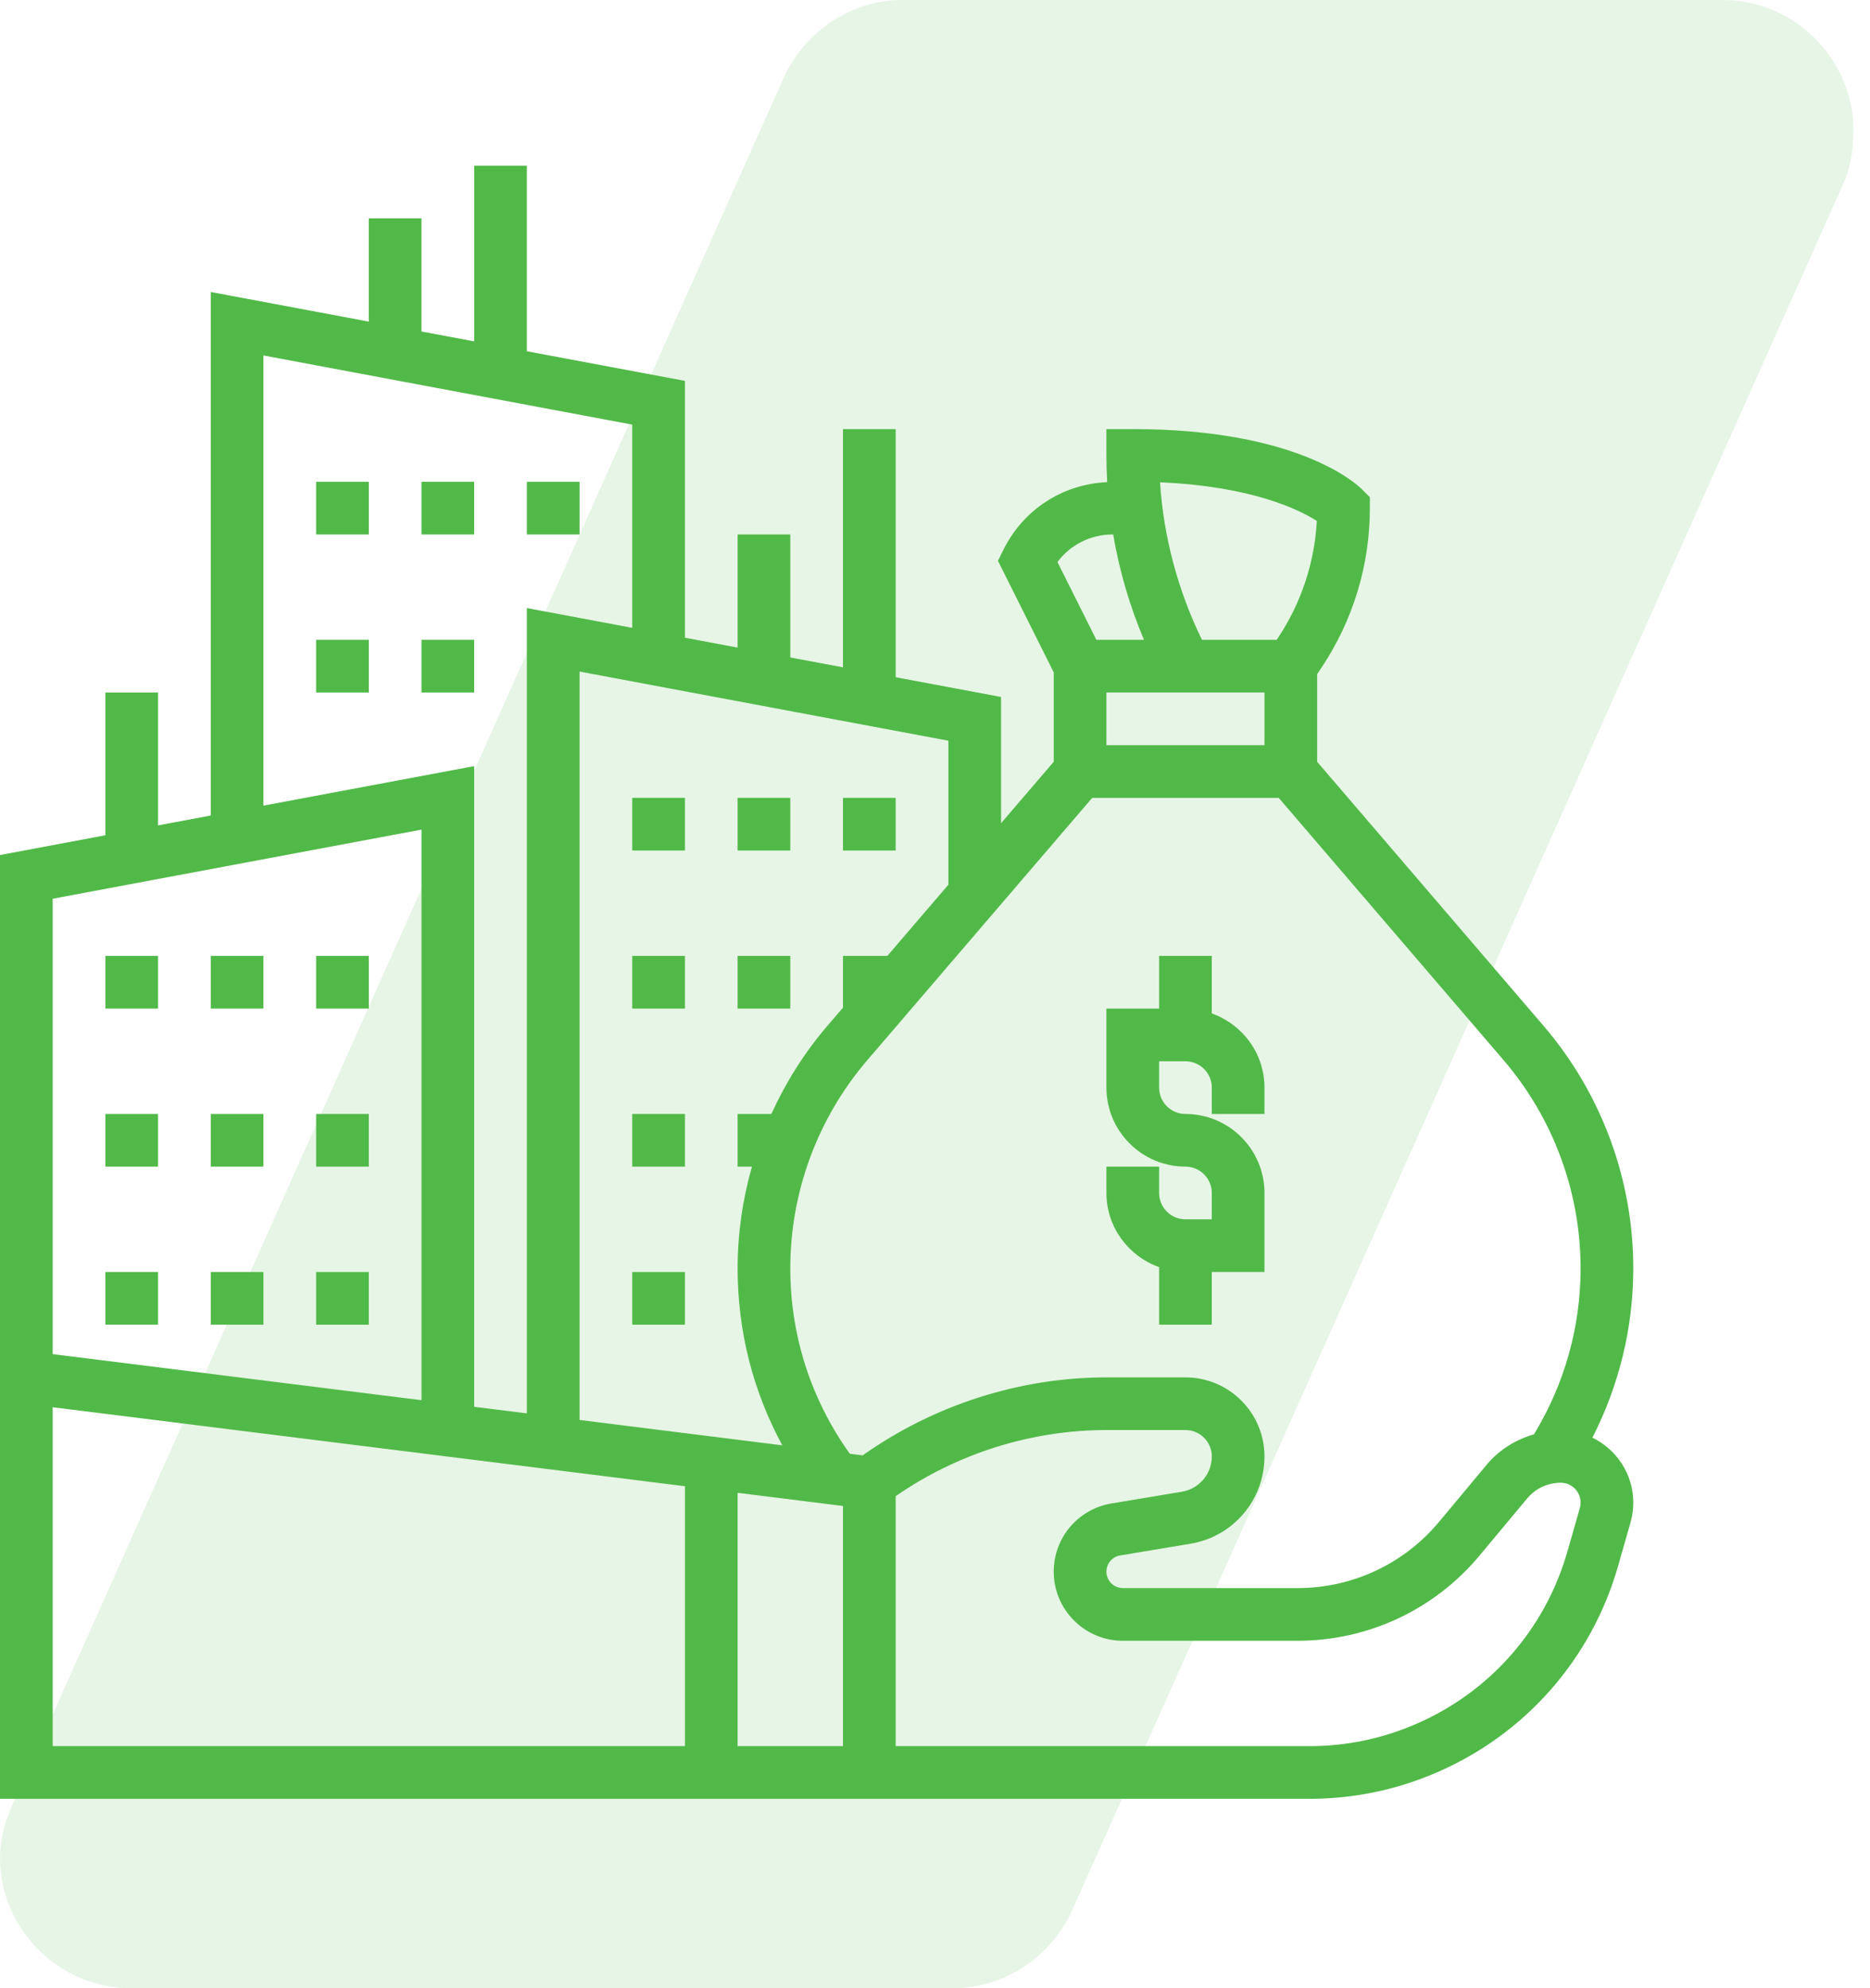 <svg xmlns="http://www.w3.org/2000/svg" width="79" height="84" viewBox="0 0 79 84" fill="none"><g clip-path="url(#clip0_2041_1001)"><g opacity="0.14"><path d="M77.9 7.7L45.3 80.7C44.4 82.7 42.4 84 40.3 84H5.5C2.5 84 0 81.5 0 78.5C0 77.7 0.2 77 0.5 76.3L33.1 3.3C34 1.3 36 0 38.1 0H72.8C75.8 0 78.3 2.5 78.3 5.5C78.3 6.3 78.2 7 77.9 7.7Z" fill="#51B948"></path></g><path d="M51.194 42.818V40.387H48.968V42.613H46.742V45.952C46.742 47.792 48.24 49.29 50.081 49.29C50.695 49.29 51.194 49.79 51.194 50.403V51.516H50.081C49.466 51.516 48.968 51.016 48.968 50.403V49.29H46.742V50.403C46.742 51.852 47.676 53.076 48.968 53.537V55.968H51.194V53.742H53.419V50.403C53.419 48.562 51.921 47.065 50.081 47.065C49.466 47.065 48.968 46.565 48.968 45.952V44.839H50.081C50.695 44.839 51.194 45.338 51.194 45.952V47.065H53.419V45.952C53.419 44.503 52.486 43.278 51.194 42.818Z" fill="#51B948"></path><path d="M4.452 53.742H6.677V55.968H4.452V53.742Z" fill="#51B948"></path><path d="M8.903 53.742H11.129V55.968H8.903V53.742Z" fill="#51B948"></path><path d="M13.355 53.742H15.581V55.968H13.355V53.742Z" fill="#51B948"></path><path d="M4.452 47.065H6.677V49.29H4.452V47.065Z" fill="#51B948"></path><path d="M8.903 47.065H11.129V49.29H8.903V47.065Z" fill="#51B948"></path><path d="M13.355 47.065H15.581V49.29H13.355V47.065Z" fill="#51B948"></path><path d="M4.452 40.387H6.677V42.613H4.452V40.387Z" fill="#51B948"></path><path d="M8.903 40.387H11.129V42.613H8.903V40.387Z" fill="#51B948"></path><path d="M13.355 40.387H15.581V42.613H13.355V40.387Z" fill="#51B948"></path><path d="M67.273 60.74C68.4 58.533 69 56.093 69 53.586C69 49.832 67.654 46.195 65.212 43.345L55.645 32.186V28.482L55.832 28.202C57.165 26.201 57.871 23.873 57.871 21.468V21.007L57.545 20.681C57.285 20.419 54.793 18.129 47.855 18.129H46.742V19.242C46.742 19.618 46.753 19.995 46.775 20.37C44.91 20.453 43.25 21.512 42.408 23.195L42.159 23.694L44.516 28.408V32.185L42.29 34.781V29.447L37.839 28.613V18.129H35.613V28.195L33.387 27.778V22.581H31.161V27.361L28.936 26.943V16.092L22.258 14.84V7H20.032V14.423L17.806 14.006V9.226H15.581V13.588L8.903 12.336V34.455L6.677 34.873V29.258H4.452V35.29L0 36.125V76H55.315C57.163 76 58.961 75.63 60.658 74.903C64.427 73.288 67.233 70.103 68.358 66.162L68.882 64.328C68.96 64.054 69 63.771 69 63.485C69 62.276 68.291 61.239 67.273 60.74ZM66.774 53.587C66.774 56.076 66.089 58.489 64.804 60.6C64.034 60.823 63.332 61.254 62.806 61.885L60.798 64.294C59.314 66.075 57.133 67.097 54.814 67.097H47.436C47.053 67.097 46.742 66.785 46.742 66.402C46.742 66.061 46.987 65.773 47.322 65.717L50.293 65.222C52.104 64.92 53.419 63.368 53.419 61.532C53.419 59.691 51.921 58.194 50.081 58.194H46.742C43.072 58.194 39.438 59.368 36.445 61.489L35.901 61.421C34.261 59.125 33.387 56.43 33.387 53.586C33.387 50.363 34.542 47.242 36.639 44.794L46.141 33.71H54.021L63.523 44.794C65.619 47.242 66.774 50.364 66.774 53.587ZM53.419 29.258V31.484H46.742V29.258H53.419ZM55.631 22.009C55.534 23.779 54.968 25.483 53.98 26.967L53.937 27.032H50.778C49.765 24.959 49.155 22.684 49.006 20.378C52.903 20.546 54.895 21.539 55.631 22.009ZM47.005 22.581H47.028C47.288 24.109 47.725 25.607 48.328 27.032H46.317L44.673 23.745C45.217 23.017 46.071 22.581 47.005 22.581ZM40.065 37.379L37.486 40.387H35.613V42.573L34.95 43.346C33.981 44.475 33.195 45.731 32.587 47.065H31.161V49.29H31.767C31.372 50.679 31.161 52.123 31.161 53.587C31.161 56.239 31.811 58.782 33.05 61.065L24.484 59.993V28.373L40.065 31.295V37.379ZM11.129 15.018L26.71 17.94V26.526L22.258 25.691V59.715L20.032 59.437V32.369L11.129 34.038V15.018ZM17.806 35.051V59.158L2.226 57.211V37.972L17.806 35.051ZM2.226 59.455L28.936 62.793V73.774H2.226V59.455ZM31.161 73.774V63.071L35.613 63.628V73.774H31.161ZM66.742 63.715L66.217 65.55C65.276 68.843 62.931 71.507 59.781 72.856C58.362 73.466 56.859 73.774 55.315 73.774H37.839V63.214C40.436 61.409 43.576 60.419 46.742 60.419H50.081C50.695 60.419 51.194 60.919 51.194 61.532C51.194 62.276 50.66 62.903 49.928 63.026L46.957 63.521C45.543 63.757 44.516 64.969 44.516 66.402C44.516 68.013 45.826 69.323 47.436 69.323H54.814C57.795 69.323 60.6 68.009 62.508 65.719L64.515 63.311C64.868 62.888 65.385 62.645 65.935 62.645C66.398 62.645 66.774 63.021 66.774 63.484C66.774 63.563 66.763 63.641 66.742 63.715Z" fill="#51B948"></path><path d="M26.71 47.065H28.936V49.29H26.71V47.065Z" fill="#51B948"></path><path d="M26.71 53.742H28.936V55.968H26.71V53.742Z" fill="#51B948"></path><path d="M31.161 40.387H33.387V42.613H31.161V40.387Z" fill="#51B948"></path><path d="M26.71 40.387H28.936V42.613H26.71V40.387Z" fill="#51B948"></path><path d="M35.613 33.71H37.839V35.935H35.613V33.71Z" fill="#51B948"></path><path d="M31.161 33.71H33.387V35.935H31.161V33.71Z" fill="#51B948"></path><path d="M26.71 33.71H28.936V35.935H26.71V33.71Z" fill="#51B948"></path><path d="M13.355 27.032H15.581V29.258H13.355V27.032Z" fill="#51B948"></path><path d="M22.258 20.355H24.484V22.581H22.258V20.355Z" fill="#51B948"></path><path d="M17.806 20.355H20.032V22.581H17.806V20.355Z" fill="#51B948"></path><path d="M13.355 20.355H15.581V22.581H13.355V20.355Z" fill="#51B948"></path><path d="M17.806 27.032H20.032V29.258H17.806V27.032Z" fill="#51B948"></path></g><defs><clipPath id="clip0_2041_1001"><rect width="78.3" height="84" fill="white"></rect></clipPath></defs></svg>